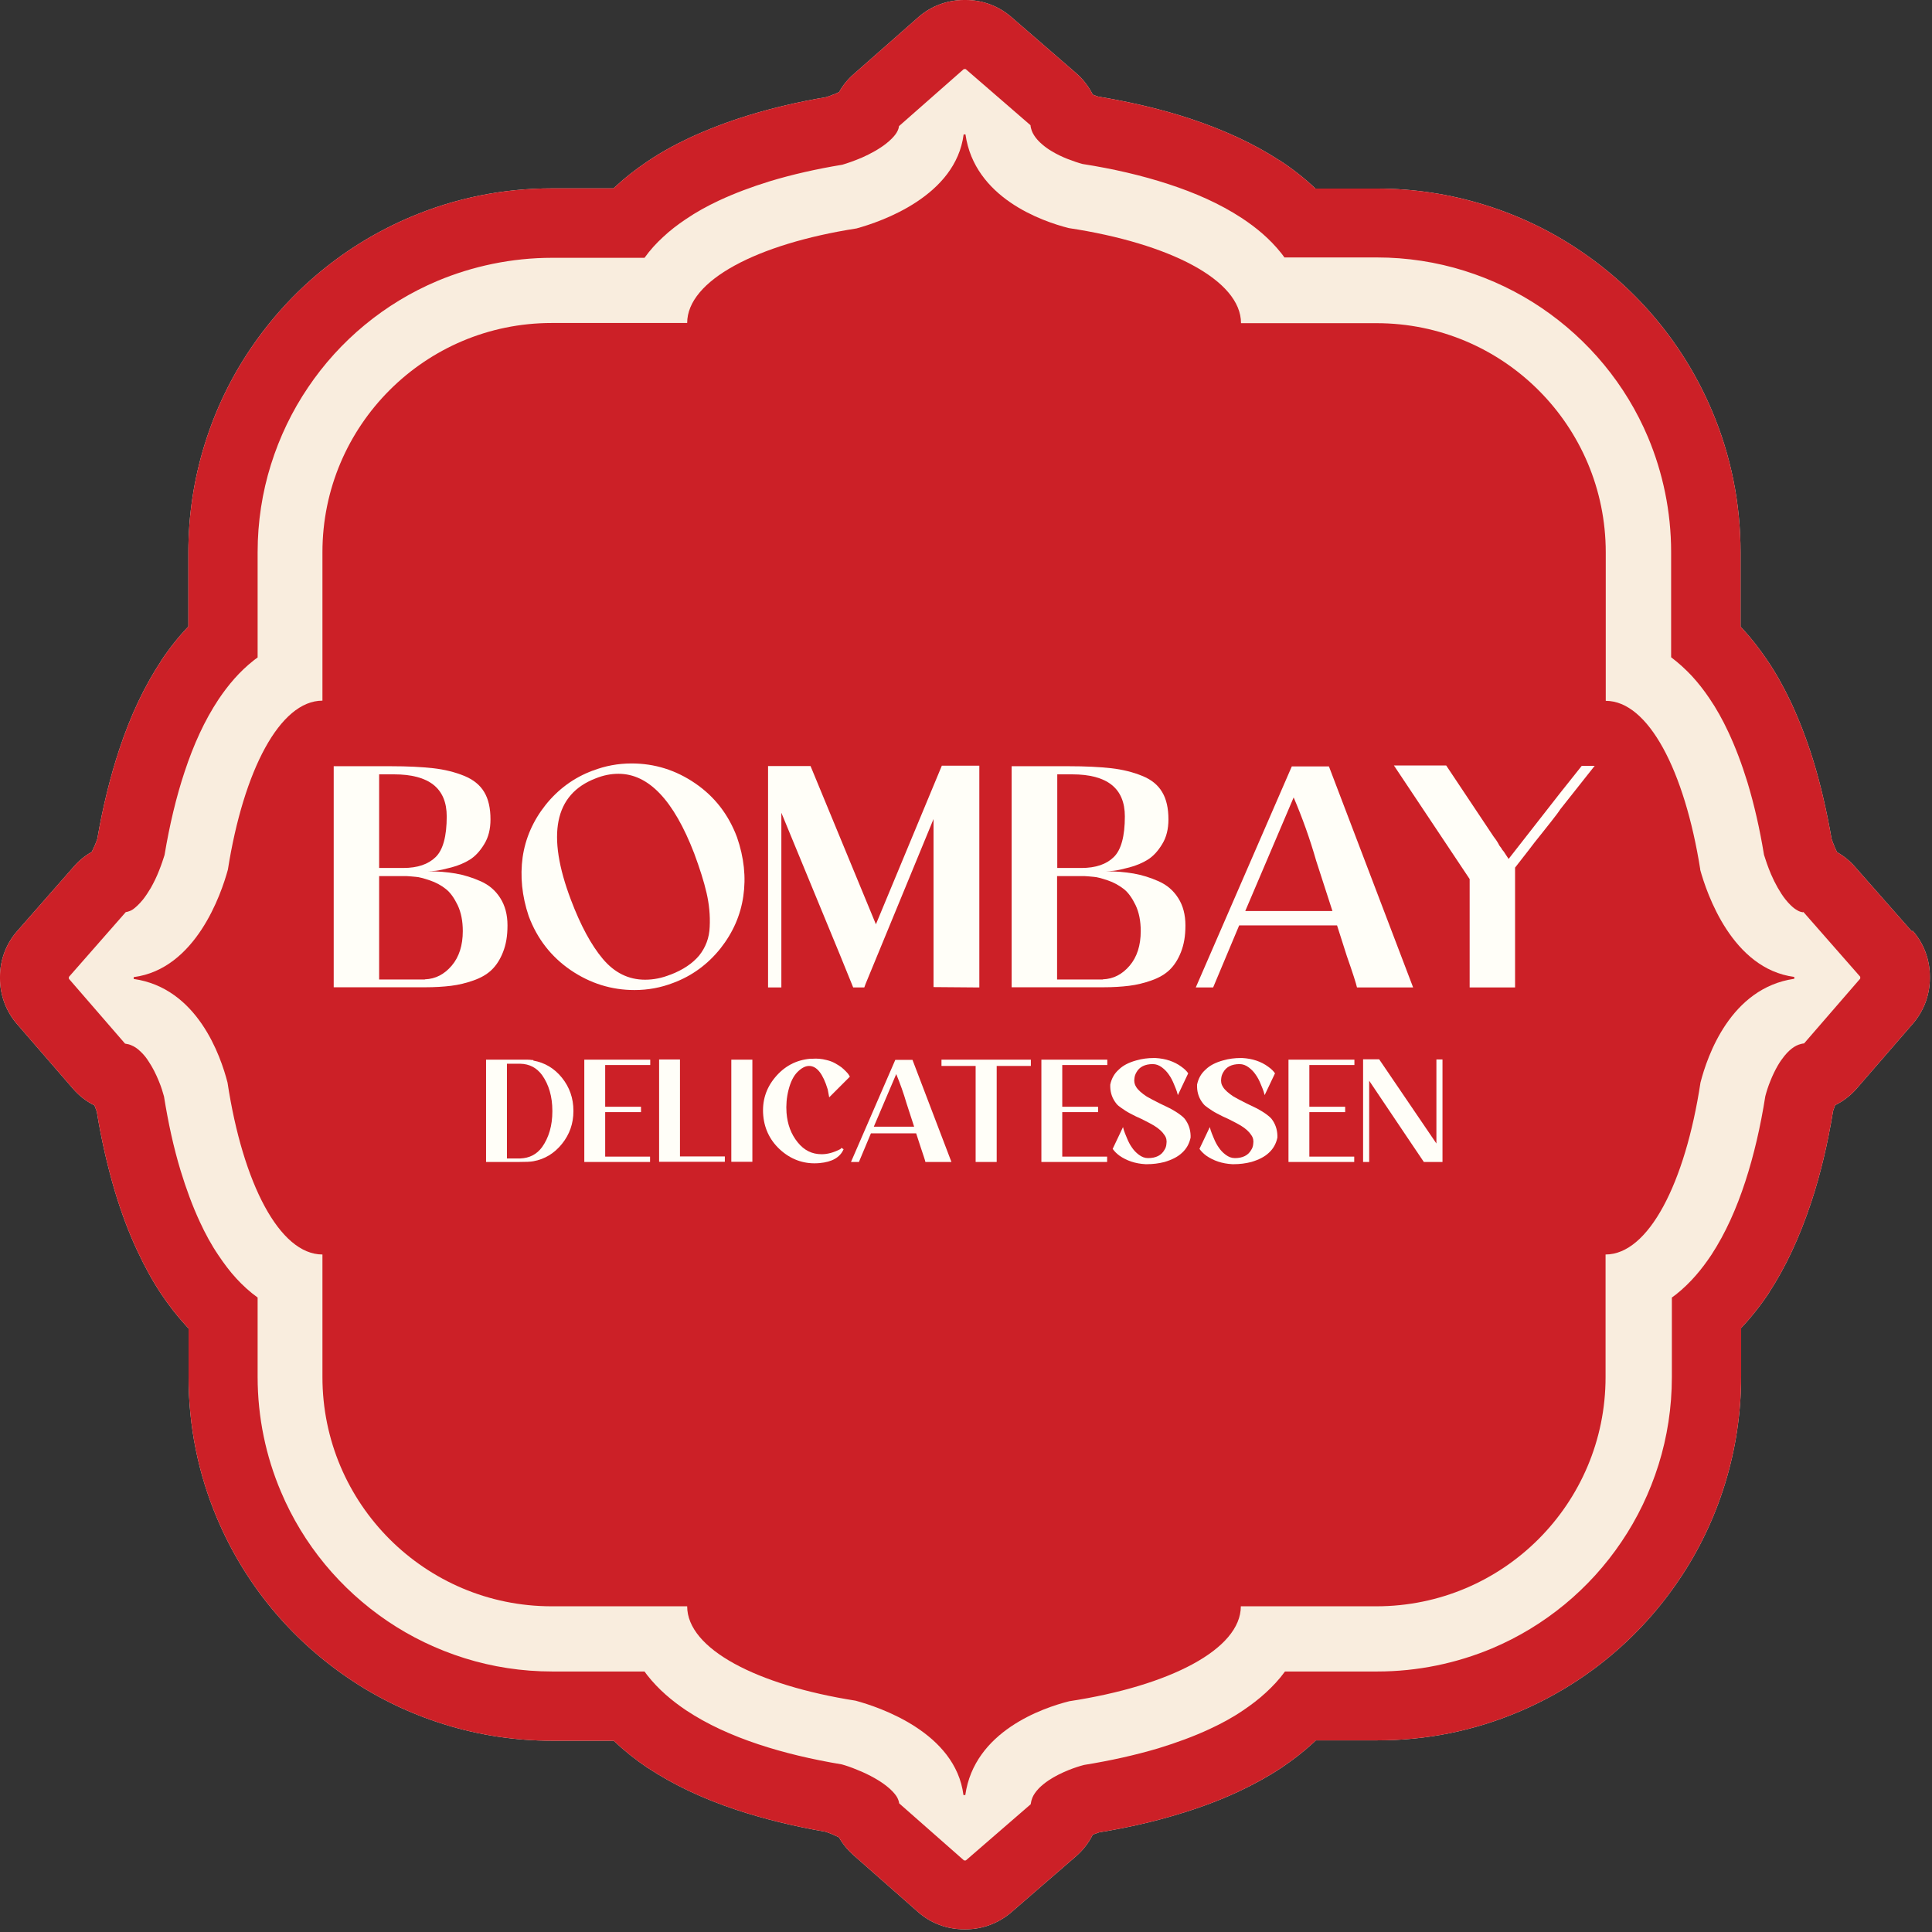 <svg width="179" height="179" viewBox="0 0 179 179" fill="none" xmlns="http://www.w3.org/2000/svg">
<rect x="0" y="0" width="179" height="179" fill="#333333" stroke="none"/>
<path d="M177.142 86.304L171.854 80.298C171.375 79.751 170.828 79.306 170.212 78.963C170.143 78.827 170.058 78.673 169.989 78.501C169.989 78.501 169.989 78.501 169.989 78.484C169.87 78.211 169.767 77.937 169.699 77.731C169.254 75.182 168.706 72.787 168.039 70.597C167.423 68.578 166.721 66.764 165.934 65.07C165.25 63.633 164.531 62.332 163.71 61.135C162.991 60.074 162.256 59.133 161.452 58.26C161.383 58.192 161.315 58.123 161.263 58.055V51.176C161.263 46.625 160.374 42.211 158.611 38.053C156.062 32.03 151.853 26.914 146.412 23.236C143.691 21.388 140.714 19.968 137.583 18.992C134.349 17.983 130.978 17.47 127.573 17.47H121.876C120.9 16.546 119.805 15.673 118.573 14.869C118.573 14.869 118.573 14.869 118.556 14.869C116.195 13.329 113.475 12.063 110.241 10.985C107.64 10.129 104.8 9.462 101.754 8.949C101.617 8.914 101.463 8.846 101.326 8.795C101.292 8.795 101.258 8.778 101.241 8.76C100.864 8.008 100.351 7.34 99.701 6.776L93.695 1.574C92.532 0.565 91.043 0 89.486 0H89.315C87.758 0 86.252 0.565 85.089 1.591L79.083 6.878C78.536 7.357 78.091 7.905 77.749 8.521C77.629 8.589 77.475 8.658 77.321 8.726C77.321 8.726 77.304 8.726 77.287 8.726C77.064 8.829 76.808 8.914 76.551 9C74.001 9.428 71.623 9.992 69.433 10.66C67.414 11.276 65.6 11.977 63.889 12.764C62.435 13.449 61.152 14.167 59.937 14.989C58.876 15.707 57.935 16.443 57.062 17.247C56.994 17.316 56.908 17.384 56.84 17.452H51.159C46.608 17.452 42.194 18.342 38.036 20.105C32.013 22.654 26.897 26.863 23.218 32.304C21.371 35.025 19.95 38.002 18.975 41.133C17.966 44.367 17.452 47.737 17.452 51.16V58.038C16.563 58.979 15.724 60.023 14.937 61.203C14.937 61.203 14.937 61.203 14.937 61.22C13.397 63.547 12.114 66.234 11.053 69.433C10.215 71.965 9.53 74.737 9.017 77.714C8.966 77.868 8.897 78.057 8.812 78.262C8.709 78.501 8.606 78.724 8.504 78.929C7.888 79.271 7.323 79.733 6.861 80.264L1.591 86.269C0.565 87.433 0 88.939 0 90.496V90.667C0 92.207 0.565 93.712 1.574 94.876L6.776 100.882C7.34 101.532 8.008 102.045 8.76 102.421C8.76 102.456 8.795 102.49 8.795 102.524C8.863 102.695 8.914 102.849 8.966 102.986C9.393 105.604 9.958 108.051 10.625 110.309C11.241 112.363 11.926 114.193 12.73 115.904C13.414 117.376 14.133 118.676 14.937 119.891C15.656 120.952 16.392 121.91 17.196 122.783C17.281 122.885 17.384 122.988 17.47 123.073V127.573C17.47 132.125 18.359 136.539 20.122 140.697C22.671 146.72 26.88 151.836 32.321 155.514C35.042 157.362 38.019 158.782 41.15 159.758C44.384 160.767 47.755 161.28 51.159 161.28H56.857C57.798 162.17 58.842 163.009 60.005 163.796C60.005 163.796 60.005 163.796 60.022 163.796C62.349 165.336 65.036 166.619 68.218 167.68C70.751 168.518 73.522 169.202 76.499 169.716C76.653 169.767 76.842 169.836 77.047 169.921C77.287 170.024 77.526 170.126 77.731 170.229C78.074 170.845 78.536 171.393 79.066 171.872L85.072 177.159C86.235 178.185 87.741 178.75 89.315 178.75H89.486C91.026 178.75 92.515 178.185 93.695 177.176L99.701 171.974C100.351 171.41 100.864 170.742 101.241 169.99C101.275 169.99 101.309 169.955 101.361 169.938C101.532 169.87 101.703 169.818 101.84 169.767C104.458 169.339 106.921 168.775 109.163 168.09C111.216 167.474 113.03 166.79 114.758 165.986C116.212 165.301 117.513 164.583 118.727 163.779C119.788 163.06 120.746 162.324 121.619 161.52C121.722 161.434 121.807 161.349 121.91 161.246H127.608C132.159 161.246 136.573 160.357 140.731 158.594C146.754 156.045 151.87 151.836 155.548 146.395C157.396 143.674 158.817 140.697 159.792 137.566C160.801 134.332 161.315 130.961 161.315 127.539V123.039C162.239 122.064 163.094 120.986 163.915 119.754C163.915 119.754 163.915 119.754 163.915 119.737C165.455 117.376 166.721 114.655 167.799 111.421C168.655 108.838 169.339 105.98 169.835 102.935C169.887 102.798 169.938 102.644 169.989 102.49C169.989 102.456 170.024 102.422 170.041 102.387C170.794 102.011 171.461 101.498 172.026 100.847L177.227 94.842C178.237 93.678 178.801 92.19 178.801 90.633V90.462C178.801 88.904 178.237 87.399 177.21 86.235L177.142 86.304Z" fill="#F9EDDE"/>
<path d="M157.533 80.572C156.079 71.384 152.708 64.933 148.773 64.933V51.177C148.773 39.456 139.277 29.943 127.539 29.943H114.98C114.98 25.956 108.376 22.551 99.017 21.131C96.519 20.498 90.29 18.325 89.452 12.456H89.281C88.545 18.171 81.667 20.532 79.357 21.165C70.135 22.603 63.667 25.99 63.667 29.926H51.108C39.388 29.926 29.874 39.439 29.874 51.16V64.916C25.939 64.916 22.568 71.367 21.114 80.572C20.498 82.831 18.137 89.777 12.388 90.53V90.701C18.291 91.54 20.447 97.836 21.08 100.3C22.5 109.642 25.905 116.229 29.874 116.229V127.591C29.874 139.311 39.388 148.824 51.108 148.824H63.667C63.667 152.76 70.1 156.13 79.271 157.568C81.479 158.167 88.528 160.511 89.264 166.311H89.435C90.273 160.391 96.621 158.235 99.068 157.619C108.393 156.199 114.963 152.794 114.963 148.824H127.522C139.243 148.824 148.756 139.328 148.756 127.591V116.229C152.725 116.229 156.13 109.642 157.55 100.3C158.184 97.836 160.339 91.54 166.242 90.684V90.513C160.493 89.76 158.132 82.796 157.516 80.555L157.533 80.572Z" fill="#CC2027"/>
<path fill-rule="evenodd" clip-rule="evenodd" d="M171.854 80.298L177.142 86.304L177.21 86.235C178.237 87.399 178.801 88.904 178.801 90.462V90.633C178.801 92.19 178.237 93.678 177.227 94.842L172.026 100.847C171.461 101.498 170.794 102.011 170.041 102.387C170.035 102.399 170.027 102.41 170.02 102.422C170.005 102.444 169.989 102.467 169.989 102.49C169.938 102.644 169.887 102.798 169.835 102.935C169.339 105.98 168.655 108.838 167.799 111.421C166.721 114.655 165.455 117.376 163.915 119.737V119.754C163.094 120.986 162.239 122.064 161.315 123.039V127.539C161.315 130.961 160.801 134.332 159.792 137.566C158.817 140.697 157.396 143.674 155.548 146.395C151.87 151.836 146.754 156.045 140.731 158.594C136.573 160.357 132.159 161.246 127.608 161.246H121.91C121.808 161.349 121.721 161.435 121.619 161.52C120.746 162.324 119.788 163.06 118.727 163.779C117.513 164.583 116.212 165.301 114.758 165.986C113.03 166.79 111.216 167.474 109.163 168.09C106.921 168.775 104.458 169.339 101.84 169.767C101.784 169.788 101.723 169.809 101.659 169.831C101.564 169.863 101.462 169.898 101.361 169.938C101.338 169.946 101.319 169.956 101.302 169.966C101.279 169.979 101.26 169.99 101.241 169.99C100.864 170.742 100.351 171.41 99.701 171.974L93.695 177.176C92.515 178.185 91.026 178.75 89.486 178.75H89.315C87.741 178.75 86.235 178.185 85.072 177.159L79.066 171.872C78.536 171.393 78.074 170.845 77.731 170.229C77.526 170.127 77.287 170.024 77.048 169.921C76.843 169.836 76.653 169.767 76.499 169.716C73.522 169.202 70.751 168.518 68.218 167.68C65.036 166.619 62.349 165.336 60.022 163.796H60.005C58.842 163.009 57.798 162.17 56.857 161.28H51.159C47.755 161.28 44.384 160.767 41.15 159.758C38.019 158.782 35.042 157.362 32.321 155.514C26.88 151.836 22.671 146.72 20.122 140.697C18.359 136.539 17.47 132.125 17.47 127.573V123.073C17.384 122.988 17.281 122.885 17.196 122.783C16.392 121.91 15.656 120.952 14.937 119.891C14.133 118.676 13.414 117.376 12.73 115.904C11.926 114.193 11.241 112.363 10.625 110.309C9.958 108.051 9.393 105.604 8.966 102.986C8.947 102.937 8.929 102.886 8.91 102.832C8.875 102.736 8.838 102.634 8.795 102.524C8.795 102.507 8.786 102.49 8.777 102.473C8.769 102.456 8.76 102.439 8.76 102.421C8.008 102.045 7.34 101.532 6.776 100.882L1.574 94.876C0.565 93.712 0 92.207 0 90.667V90.496C0 88.939 0.565 87.433 1.591 86.269L6.861 80.264C7.323 79.733 7.888 79.271 8.504 78.929C8.606 78.724 8.709 78.501 8.812 78.262C8.897 78.057 8.966 77.868 9.017 77.714C9.53 74.737 10.215 71.965 11.053 69.433C12.114 66.234 13.397 63.547 14.937 61.22V61.203C15.724 60.023 16.563 58.979 17.452 58.038V51.16C17.452 47.737 17.966 44.367 18.975 41.133C19.95 38.002 21.371 35.025 23.218 32.304C26.897 26.863 32.013 22.654 38.036 20.105C42.194 18.342 46.608 17.452 51.159 17.452H56.84C56.874 17.418 56.913 17.384 56.951 17.35C56.99 17.316 57.028 17.281 57.062 17.247C57.935 16.443 58.876 15.707 59.937 14.989C61.152 14.167 62.435 13.449 63.889 12.764C65.6 11.977 67.414 11.276 69.433 10.66C71.623 9.992 74.001 9.428 76.551 9C76.808 8.914 77.064 8.829 77.287 8.726H77.321C77.475 8.658 77.629 8.589 77.749 8.521C78.091 7.905 78.536 7.357 79.083 6.878L85.089 1.591C86.252 0.565 87.758 0 89.315 0H89.486C91.043 0 92.532 0.565 93.695 1.574L99.701 6.776C100.351 7.34 100.864 8.008 101.241 8.76C101.258 8.778 101.292 8.795 101.326 8.795C101.364 8.809 101.402 8.824 101.442 8.839C101.546 8.881 101.655 8.924 101.754 8.949C104.8 9.462 107.64 10.129 110.241 10.985C113.475 12.063 116.195 13.329 118.556 14.869H118.573C119.805 15.673 120.9 16.546 121.876 17.47H127.573C130.978 17.47 134.349 17.983 137.583 18.992C140.714 19.968 143.691 21.388 146.412 23.236C151.853 26.914 156.062 32.03 158.611 38.053C160.374 42.211 161.263 46.625 161.263 51.176V58.055C161.315 58.123 161.383 58.192 161.452 58.26C162.256 59.133 162.991 60.074 163.71 61.135C164.531 62.332 165.25 63.633 165.934 65.07C166.721 66.764 167.423 68.578 168.039 70.597C168.706 72.787 169.254 75.182 169.699 77.731C169.767 77.937 169.87 78.211 169.989 78.484V78.501C170.041 78.631 170.103 78.751 170.16 78.861C170.178 78.896 170.195 78.93 170.212 78.963C170.828 79.306 171.375 79.751 171.854 80.298ZM167.047 84.524C166.893 84.507 166.79 84.473 166.67 84.422C166.567 84.37 166.448 84.302 166.294 84.199C166.054 84.028 165.729 83.72 165.404 83.309C164.925 82.694 164.446 81.838 164.087 81C163.796 80.315 163.573 79.648 163.436 79.203C163.043 76.808 162.53 74.549 161.896 72.462C161.383 70.802 160.801 69.245 160.117 67.791C159.604 66.696 159.039 65.669 158.372 64.694C157.876 63.958 157.345 63.274 156.729 62.606C156.165 62.007 155.531 61.426 154.83 60.895V51.142C154.83 47.395 154.06 43.785 152.691 40.517C150.621 35.606 147.165 31.466 142.819 28.523C140.646 27.051 138.233 25.888 135.667 25.084C133.1 24.279 130.362 23.852 127.556 23.852H119.001C118.963 23.801 118.928 23.751 118.893 23.701C118.833 23.616 118.775 23.534 118.71 23.458C117.632 22.107 116.383 21.08 115.032 20.19C113.013 18.873 110.737 17.863 108.205 17.042C105.792 16.255 103.14 15.639 100.3 15.194C99.906 15.091 99.41 14.92 98.88 14.715C98.401 14.527 97.904 14.287 97.477 14.03C97.151 13.842 96.844 13.62 96.604 13.415C96.228 13.107 95.971 12.799 95.8 12.525C95.714 12.388 95.646 12.251 95.594 12.114C95.543 11.96 95.492 11.806 95.475 11.601L89.469 6.399H89.298L83.292 11.686C83.275 11.84 83.241 11.943 83.19 12.063L83.164 12.114C83.12 12.205 83.07 12.307 82.984 12.422C82.813 12.662 82.522 12.97 82.112 13.295C81.513 13.774 80.657 14.253 79.836 14.612C79.152 14.903 78.501 15.126 78.04 15.262C75.644 15.656 73.385 16.169 71.298 16.802C69.638 17.316 68.081 17.897 66.61 18.582C65.515 19.095 64.488 19.66 63.513 20.327C62.777 20.823 62.076 21.354 61.425 21.97C60.81 22.534 60.228 23.167 59.715 23.886H51.159C47.412 23.886 43.802 24.656 40.534 26.025C35.623 28.095 31.466 31.551 28.54 35.897C27.068 38.07 25.905 40.483 25.101 43.049C24.296 45.616 23.869 48.353 23.869 51.16V60.912C23.809 60.955 23.753 60.998 23.698 61.041C23.642 61.083 23.586 61.126 23.526 61.169C22.175 62.23 21.148 63.462 20.259 64.779C18.941 66.764 17.931 69.005 17.11 71.487C16.323 73.848 15.707 76.448 15.245 79.22C15.125 79.597 14.954 80.127 14.732 80.675C14.527 81.205 14.253 81.77 13.962 82.283C13.739 82.659 13.5 83.019 13.26 83.327C12.901 83.772 12.559 84.079 12.319 84.251C12.2 84.336 12.08 84.388 11.977 84.422L11.934 84.436C11.849 84.466 11.769 84.493 11.652 84.507L6.382 90.513V90.684L11.584 96.69C11.823 96.724 12.011 96.775 12.165 96.844C12.456 96.963 12.73 97.135 13.055 97.46C13.295 97.682 13.551 97.99 13.774 98.349C14.133 98.88 14.458 99.53 14.715 100.163C14.937 100.693 15.091 101.207 15.194 101.583C15.587 104.03 16.084 106.323 16.734 108.462C17.247 110.138 17.829 111.729 18.513 113.201C19.026 114.313 19.591 115.357 20.259 116.332C20.755 117.068 21.285 117.787 21.901 118.454C22.483 119.087 23.133 119.686 23.869 120.216V127.574C23.869 131.321 24.639 134.931 26.025 138.199C28.095 143.11 31.551 147.25 35.897 150.193C38.07 151.665 40.483 152.828 43.049 153.632C45.616 154.436 48.353 154.864 51.159 154.864H59.715C59.757 154.916 59.796 154.971 59.834 155.027C59.873 155.082 59.911 155.138 59.954 155.189C61.015 156.541 62.247 157.568 63.564 158.457C65.549 159.775 67.79 160.784 70.254 161.606C72.616 162.393 75.216 163.009 77.988 163.471C78.365 163.573 78.878 163.744 79.442 163.984C79.973 164.189 80.538 164.463 81.051 164.754C81.444 164.976 81.804 165.216 82.112 165.455C82.574 165.815 82.882 166.157 83.053 166.414C83.138 166.551 83.19 166.653 83.224 166.756L83.239 166.799C83.268 166.884 83.295 166.964 83.309 167.081L89.315 172.368H89.486L95.492 167.167C95.526 166.927 95.577 166.739 95.646 166.568C95.766 166.277 95.954 166.003 96.262 165.678C96.501 165.438 96.809 165.182 97.169 164.942C97.699 164.583 98.366 164.258 98.999 164.001C99.547 163.779 100.043 163.625 100.437 163.522C102.883 163.128 105.176 162.615 107.315 161.982C108.992 161.469 110.583 160.887 112.055 160.203C113.167 159.689 114.21 159.125 115.186 158.457C115.921 157.961 116.623 157.431 117.29 156.815C117.923 156.233 118.522 155.6 119.053 154.864H127.608C131.355 154.864 134.965 154.094 138.233 152.726C143.144 150.655 147.301 147.199 150.227 142.853C151.699 140.68 152.862 138.267 153.666 135.701C154.471 133.134 154.898 130.397 154.898 127.591V120.216C154.967 120.165 155.031 120.118 155.095 120.071C155.159 120.024 155.224 119.976 155.292 119.925C156.644 118.847 157.67 117.598 158.56 116.264C159.877 114.245 160.887 111.969 161.708 109.454C162.495 107.041 163.111 104.389 163.556 101.566C163.659 101.173 163.813 100.659 164.035 100.129C164.223 99.65 164.463 99.154 164.72 98.709C164.908 98.384 165.13 98.076 165.336 97.819C165.644 97.442 165.952 97.169 166.225 96.998C166.362 96.912 166.499 96.844 166.636 96.792C166.79 96.741 166.944 96.69 167.149 96.673L172.351 90.667V90.496L167.081 84.49L167.047 84.524Z" fill="#CC2027"/>
<path d="M39.644 80.726C40.568 80.726 41.424 80.794 42.211 80.931C42.998 81.068 43.768 81.308 44.538 81.65C45.308 81.992 45.907 82.505 46.351 83.207C46.796 83.908 47.019 84.747 47.019 85.739C47.019 86.732 46.882 87.501 46.608 88.203C46.334 88.904 45.975 89.452 45.547 89.863C45.119 90.273 44.555 90.599 43.87 90.838C43.186 91.078 42.502 91.249 41.8 91.334C41.099 91.42 40.294 91.471 39.388 91.471H30.918V70.99H36.188C37.779 70.99 39.097 71.059 40.157 71.178C41.201 71.298 42.159 71.538 42.998 71.88C43.836 72.222 44.469 72.718 44.863 73.386C45.256 74.036 45.444 74.891 45.444 75.918C45.444 76.808 45.256 77.578 44.863 78.211C44.469 78.861 44.024 79.34 43.528 79.648C43.032 79.956 42.467 80.195 41.817 80.367C41.167 80.538 40.705 80.64 40.397 80.675C40.089 80.709 39.849 80.726 39.644 80.726ZM35.127 79.836V80.418H37.368C38.686 80.418 39.678 80.076 40.363 79.408C41.047 78.741 41.389 77.475 41.389 75.644C41.389 73.043 39.764 71.743 36.496 71.743H35.127V79.853V79.836ZM39.37 90.735C40.346 90.701 41.167 90.273 41.851 89.469C42.536 88.665 42.878 87.587 42.878 86.27C42.878 85.346 42.724 84.541 42.399 83.857C42.074 83.19 41.715 82.677 41.287 82.351C40.876 82.026 40.38 81.752 39.815 81.564C39.251 81.376 38.823 81.256 38.515 81.239C38.207 81.205 37.933 81.188 37.676 81.171H35.127V90.752H39.353L39.37 90.735Z" fill="#FFFEF8"/>
<path d="M54.923 71.401C56.07 70.956 57.268 70.734 58.517 70.734C60.656 70.734 62.623 71.35 64.42 72.582C66.216 73.813 67.499 75.473 68.287 77.578C68.937 79.46 69.125 81.273 68.868 83.036C68.612 84.798 67.91 86.406 66.747 87.878C65.583 89.332 64.129 90.41 62.384 91.061C61.237 91.505 60.039 91.728 58.791 91.728C56.652 91.728 54.684 91.112 52.87 89.88C51.074 88.648 49.773 86.988 48.986 84.884C48.353 83.002 48.182 81.188 48.422 79.425C48.678 77.663 49.38 76.055 50.543 74.583C51.707 73.129 53.161 72.051 54.907 71.401H54.923ZM62.11 90.308C63.273 89.863 64.163 89.264 64.779 88.528C65.378 87.775 65.72 86.886 65.754 85.859C65.806 84.815 65.703 83.772 65.463 82.728C65.224 81.684 64.83 80.452 64.317 79.066C62.418 74.139 60.091 71.692 57.302 71.692C56.6 71.692 55.899 71.829 55.18 72.12C51.365 73.591 50.612 77.355 52.905 83.395C53.794 85.739 54.77 87.553 55.847 88.836C56.925 90.119 58.226 90.77 59.766 90.77C60.553 90.77 61.323 90.616 62.093 90.308H62.11Z" fill="#FFFEF8"/>
<path d="M90.735 91.488L86.526 91.454H86.492V75.884L80.195 91.163L80.076 91.488H79.049L77.783 88.374L72.393 75.302V91.488H71.161V70.973H75.096L81.153 85.636L87.262 70.939H90.735V91.488Z" fill="#FFFEF8"/>
<path d="M102.456 80.726C103.38 80.726 104.235 80.794 105.022 80.931C105.809 81.068 106.579 81.308 107.349 81.65C108.119 81.992 108.718 82.505 109.163 83.207C109.608 83.908 109.83 84.747 109.83 85.739C109.83 86.732 109.693 87.501 109.419 88.203C109.146 88.904 108.786 89.452 108.359 89.863C107.931 90.273 107.366 90.599 106.682 90.838C105.997 91.078 105.313 91.249 104.611 91.334C103.91 91.42 103.123 91.471 102.199 91.471H93.729V70.99H98.999C100.591 70.99 101.908 71.059 102.969 71.178C104.013 71.298 104.971 71.538 105.809 71.88C106.665 72.222 107.281 72.718 107.674 73.386C108.068 74.036 108.256 74.891 108.256 75.918C108.256 76.808 108.068 77.578 107.674 78.211C107.281 78.861 106.836 79.34 106.34 79.648C105.843 79.956 105.279 80.195 104.629 80.367C103.978 80.538 103.516 80.64 103.208 80.675C102.9 80.709 102.661 80.726 102.456 80.726ZM97.956 79.836V80.418H100.197C101.515 80.418 102.507 80.076 103.191 79.408C103.876 78.741 104.218 77.475 104.218 75.644C104.218 73.043 102.592 71.743 99.324 71.743H97.956V79.853V79.836ZM102.182 90.735C103.157 90.701 103.978 90.273 104.663 89.469C105.347 88.665 105.689 87.587 105.689 86.27C105.689 85.346 105.535 84.541 105.21 83.857C104.885 83.19 104.526 82.677 104.098 82.351C103.67 82.026 103.191 81.752 102.627 81.564C102.062 81.376 101.634 81.256 101.326 81.239C101.018 81.205 100.745 81.188 100.488 81.171H97.939V90.752H102.165L102.182 90.735Z" fill="#FFFEF8"/>
<path d="M123.125 71.007L130.927 91.488H125.725C125.64 91.112 125.332 90.137 124.784 88.579L123.878 85.739H114.809L112.397 91.488H110.788L119.686 71.007H123.142H123.125ZM115.374 84.405H123.45L121.944 79.751C121.362 77.715 120.661 75.764 119.857 73.882L115.374 84.405Z" fill="#FFFEF8"/>
<path d="M147.746 70.956L144.564 74.977C144.495 75.08 144.393 75.234 144.239 75.439C143.948 75.815 143.52 76.38 142.938 77.099C142.357 77.817 141.912 78.382 141.638 78.758L140.372 80.384V91.488H136.163V81.445L129.147 70.922H133.99C135.889 73.762 137.343 75.952 138.37 77.492L138.609 77.817L138.763 78.057L138.934 78.365L139.14 78.638V78.673L139.277 78.844L139.311 78.878L139.773 79.58L144.547 73.471L146.549 70.956H147.763H147.746Z" fill="#FFFEF8"/>
<path d="M49.414 98.264C50.475 98.452 51.365 98.983 52.066 99.855C52.768 100.728 53.127 101.754 53.127 102.901V102.952C53.127 104.098 52.768 105.108 52.066 105.981C51.365 106.853 50.475 107.401 49.414 107.589C49.157 107.64 48.713 107.657 48.062 107.657H45.034V98.178H48.062C48.353 98.178 48.61 98.178 48.832 98.178C49.055 98.178 49.209 98.195 49.294 98.213H49.414V98.264ZM51.176 102.969V102.918C51.176 101.6 50.851 100.488 50.218 99.599C49.722 98.931 49.055 98.572 48.199 98.555H46.967V107.332H48.199C49.055 107.298 49.722 106.956 50.218 106.289C50.851 105.399 51.176 104.287 51.176 102.969Z" fill="#FFFEF8"/>
<path d="M56.07 98.674V102.541H59.389V103.038H56.07V107.161H60.228V107.657H54.136V98.178H60.245V98.674H56.07Z" fill="#FFFEF8"/>
<path d="M62.999 98.161V107.144H67.157V107.64H61.066V98.161H63.017H62.999Z" fill="#FFFEF8"/>
<path d="M69.707 107.64H67.756V98.178H69.707V107.64Z" fill="#FFFEF8"/>
<path d="M77.92 106.323L78.159 106.477C77.834 107.23 77.098 107.657 75.935 107.76C74.617 107.88 73.437 107.503 72.427 106.648C71.418 105.792 70.836 104.68 70.716 103.363C70.597 102.028 70.956 100.848 71.811 99.821C72.667 98.794 73.745 98.213 75.062 98.093C75.114 98.093 75.148 98.093 75.165 98.093H75.25C75.695 98.059 76.123 98.093 76.585 98.213C76.859 98.281 77.115 98.367 77.355 98.503C77.595 98.64 77.8 98.76 77.954 98.88C78.108 99 78.245 99.136 78.382 99.273C78.519 99.41 78.604 99.513 78.638 99.581C78.672 99.65 78.707 99.701 78.741 99.752L76.825 101.669L76.688 100.933C76.243 99.479 75.678 98.76 74.96 98.76C74.617 98.76 74.258 98.948 73.882 99.325C73.522 99.684 73.249 100.232 73.06 100.967C72.872 101.703 72.821 102.422 72.872 103.106C72.958 104.184 73.3 105.091 73.899 105.827C74.498 106.579 75.233 106.939 76.123 106.939C76.671 106.939 77.235 106.785 77.834 106.477C77.885 106.442 77.937 106.408 77.954 106.374L77.92 106.323Z" fill="#FFFEF8"/>
<path d="M84.541 98.195L88.151 107.657H85.739C85.705 107.486 85.551 107.041 85.311 106.323L84.883 105.005H80.691L79.579 107.657H78.844L82.95 98.195H84.541ZM80.965 104.389H84.695L83.994 102.233C83.72 101.292 83.395 100.385 83.036 99.513L80.965 104.372V104.389Z" fill="#FFFEF8"/>
<path d="M95.509 98.178V98.76H92.344V107.657H90.393V98.76H87.228V98.178H95.509Z" fill="#FFFEF8"/>
<path d="M98.418 98.674V102.541H101.737V103.038H98.418V107.161H102.575V107.657H96.484V98.178H102.592V98.674H98.418Z" fill="#FFFEF8"/>
<path d="M109.762 103.654C110.104 104.098 110.292 104.612 110.309 105.211C110.309 105.296 110.309 105.365 110.309 105.399C110.189 105.963 109.933 106.425 109.522 106.802C109.129 107.178 108.581 107.452 107.897 107.657C107.366 107.794 106.819 107.863 106.254 107.863H106.134C105.176 107.811 104.389 107.538 103.722 107.076C103.465 106.887 103.243 106.665 103.089 106.443L104.047 104.424C104.047 104.424 104.098 104.595 104.132 104.732C104.167 104.868 104.269 105.091 104.406 105.433C104.543 105.775 104.697 106.066 104.868 106.306C105.039 106.562 105.245 106.785 105.518 106.99C105.792 107.195 106.066 107.298 106.374 107.298C107.092 107.298 107.606 107.041 107.88 106.545C107.982 106.391 108.051 106.22 108.068 105.998C108.119 105.69 108.068 105.416 107.897 105.176C107.691 104.851 107.366 104.56 106.921 104.287C106.733 104.167 106.34 103.962 105.758 103.671C105.433 103.534 105.091 103.363 104.731 103.174C104.406 103.003 104.115 102.815 103.859 102.627C103.705 102.524 103.551 102.405 103.431 102.251C103.072 101.806 102.883 101.292 102.866 100.711C102.866 100.676 102.866 100.642 102.866 100.591C102.866 100.539 102.866 100.505 102.866 100.488C102.986 99.924 103.243 99.462 103.653 99.102C104.047 98.709 104.594 98.435 105.279 98.247C105.809 98.093 106.357 98.024 106.921 98.024H107.041C107.999 98.076 108.803 98.349 109.454 98.829C109.745 99.034 109.95 99.239 110.087 99.444L109.129 101.463C109.129 101.463 109.077 101.292 109.043 101.155C109.009 101.019 108.906 100.796 108.769 100.454C108.632 100.112 108.478 99.821 108.307 99.581C108.136 99.325 107.931 99.102 107.657 98.897C107.383 98.692 107.11 98.589 106.802 98.589C106.083 98.589 105.57 98.846 105.296 99.342C105.193 99.513 105.125 99.701 105.108 99.889C105.056 100.197 105.108 100.471 105.279 100.728C105.467 101.019 105.809 101.309 106.254 101.6C106.494 101.737 106.87 101.942 107.418 102.216C107.948 102.473 108.29 102.644 108.444 102.713C108.752 102.884 109.043 103.055 109.317 103.26C109.454 103.363 109.608 103.482 109.745 103.636L109.762 103.654Z" fill="#FFFEF8"/>
<path d="M117.803 103.654C118.146 104.098 118.334 104.612 118.351 105.211C118.351 105.296 118.351 105.365 118.351 105.399C118.231 105.963 117.975 106.425 117.564 106.802C117.17 107.178 116.623 107.452 115.938 107.657C115.408 107.794 114.86 107.863 114.296 107.863H114.176C113.218 107.811 112.431 107.538 111.764 107.076C111.507 106.887 111.284 106.665 111.13 106.443L112.089 104.424C112.089 104.424 112.14 104.595 112.174 104.732C112.208 104.868 112.311 105.091 112.448 105.433C112.585 105.775 112.739 106.066 112.91 106.306C113.081 106.562 113.286 106.785 113.56 106.99C113.834 107.195 114.108 107.298 114.416 107.298C115.134 107.298 115.648 107.041 115.921 106.545C116.024 106.391 116.092 106.22 116.11 105.998C116.161 105.69 116.11 105.416 115.938 105.176C115.733 104.851 115.408 104.56 114.963 104.287C114.775 104.167 114.381 103.962 113.8 103.671C113.475 103.534 113.132 103.363 112.773 103.174C112.448 103.003 112.157 102.815 111.9 102.627C111.746 102.524 111.592 102.405 111.473 102.251C111.113 101.806 110.925 101.292 110.908 100.711C110.908 100.676 110.908 100.642 110.908 100.591C110.908 100.539 110.908 100.505 110.908 100.488C111.028 99.924 111.284 99.462 111.695 99.102C112.089 98.709 112.636 98.435 113.321 98.247C113.851 98.093 114.398 98.024 114.963 98.024H115.083C116.041 98.076 116.845 98.349 117.495 98.829C117.786 99.034 117.992 99.239 118.129 99.444L117.17 101.463C117.17 101.463 117.119 101.292 117.085 101.155C117.051 101.019 116.948 100.796 116.811 100.454C116.674 100.112 116.52 99.821 116.349 99.581C116.178 99.325 115.973 99.102 115.699 98.897C115.425 98.692 115.151 98.589 114.843 98.589C114.125 98.589 113.611 98.846 113.338 99.342C113.235 99.513 113.167 99.701 113.149 99.889C113.098 100.197 113.149 100.471 113.321 100.728C113.509 101.019 113.851 101.309 114.296 101.6C114.535 101.737 114.912 101.942 115.459 102.216C115.99 102.473 116.332 102.644 116.486 102.713C116.794 102.884 117.085 103.055 117.359 103.26C117.495 103.363 117.649 103.482 117.786 103.636L117.803 103.654Z" fill="#FFFEF8"/>
<path d="M121.311 98.674V102.541H124.63V103.038H121.311V107.161H125.469V107.657H119.378V98.178H125.486V98.674H121.311Z" fill="#FFFEF8"/>
<path d="M133.066 98.161H133.647V107.657H131.919L130.328 105.296L126.855 100.129V107.657H126.29V98.144H127.779L133.083 105.946V98.161H133.066Z" fill="#FFFEF8"/>
</svg>
